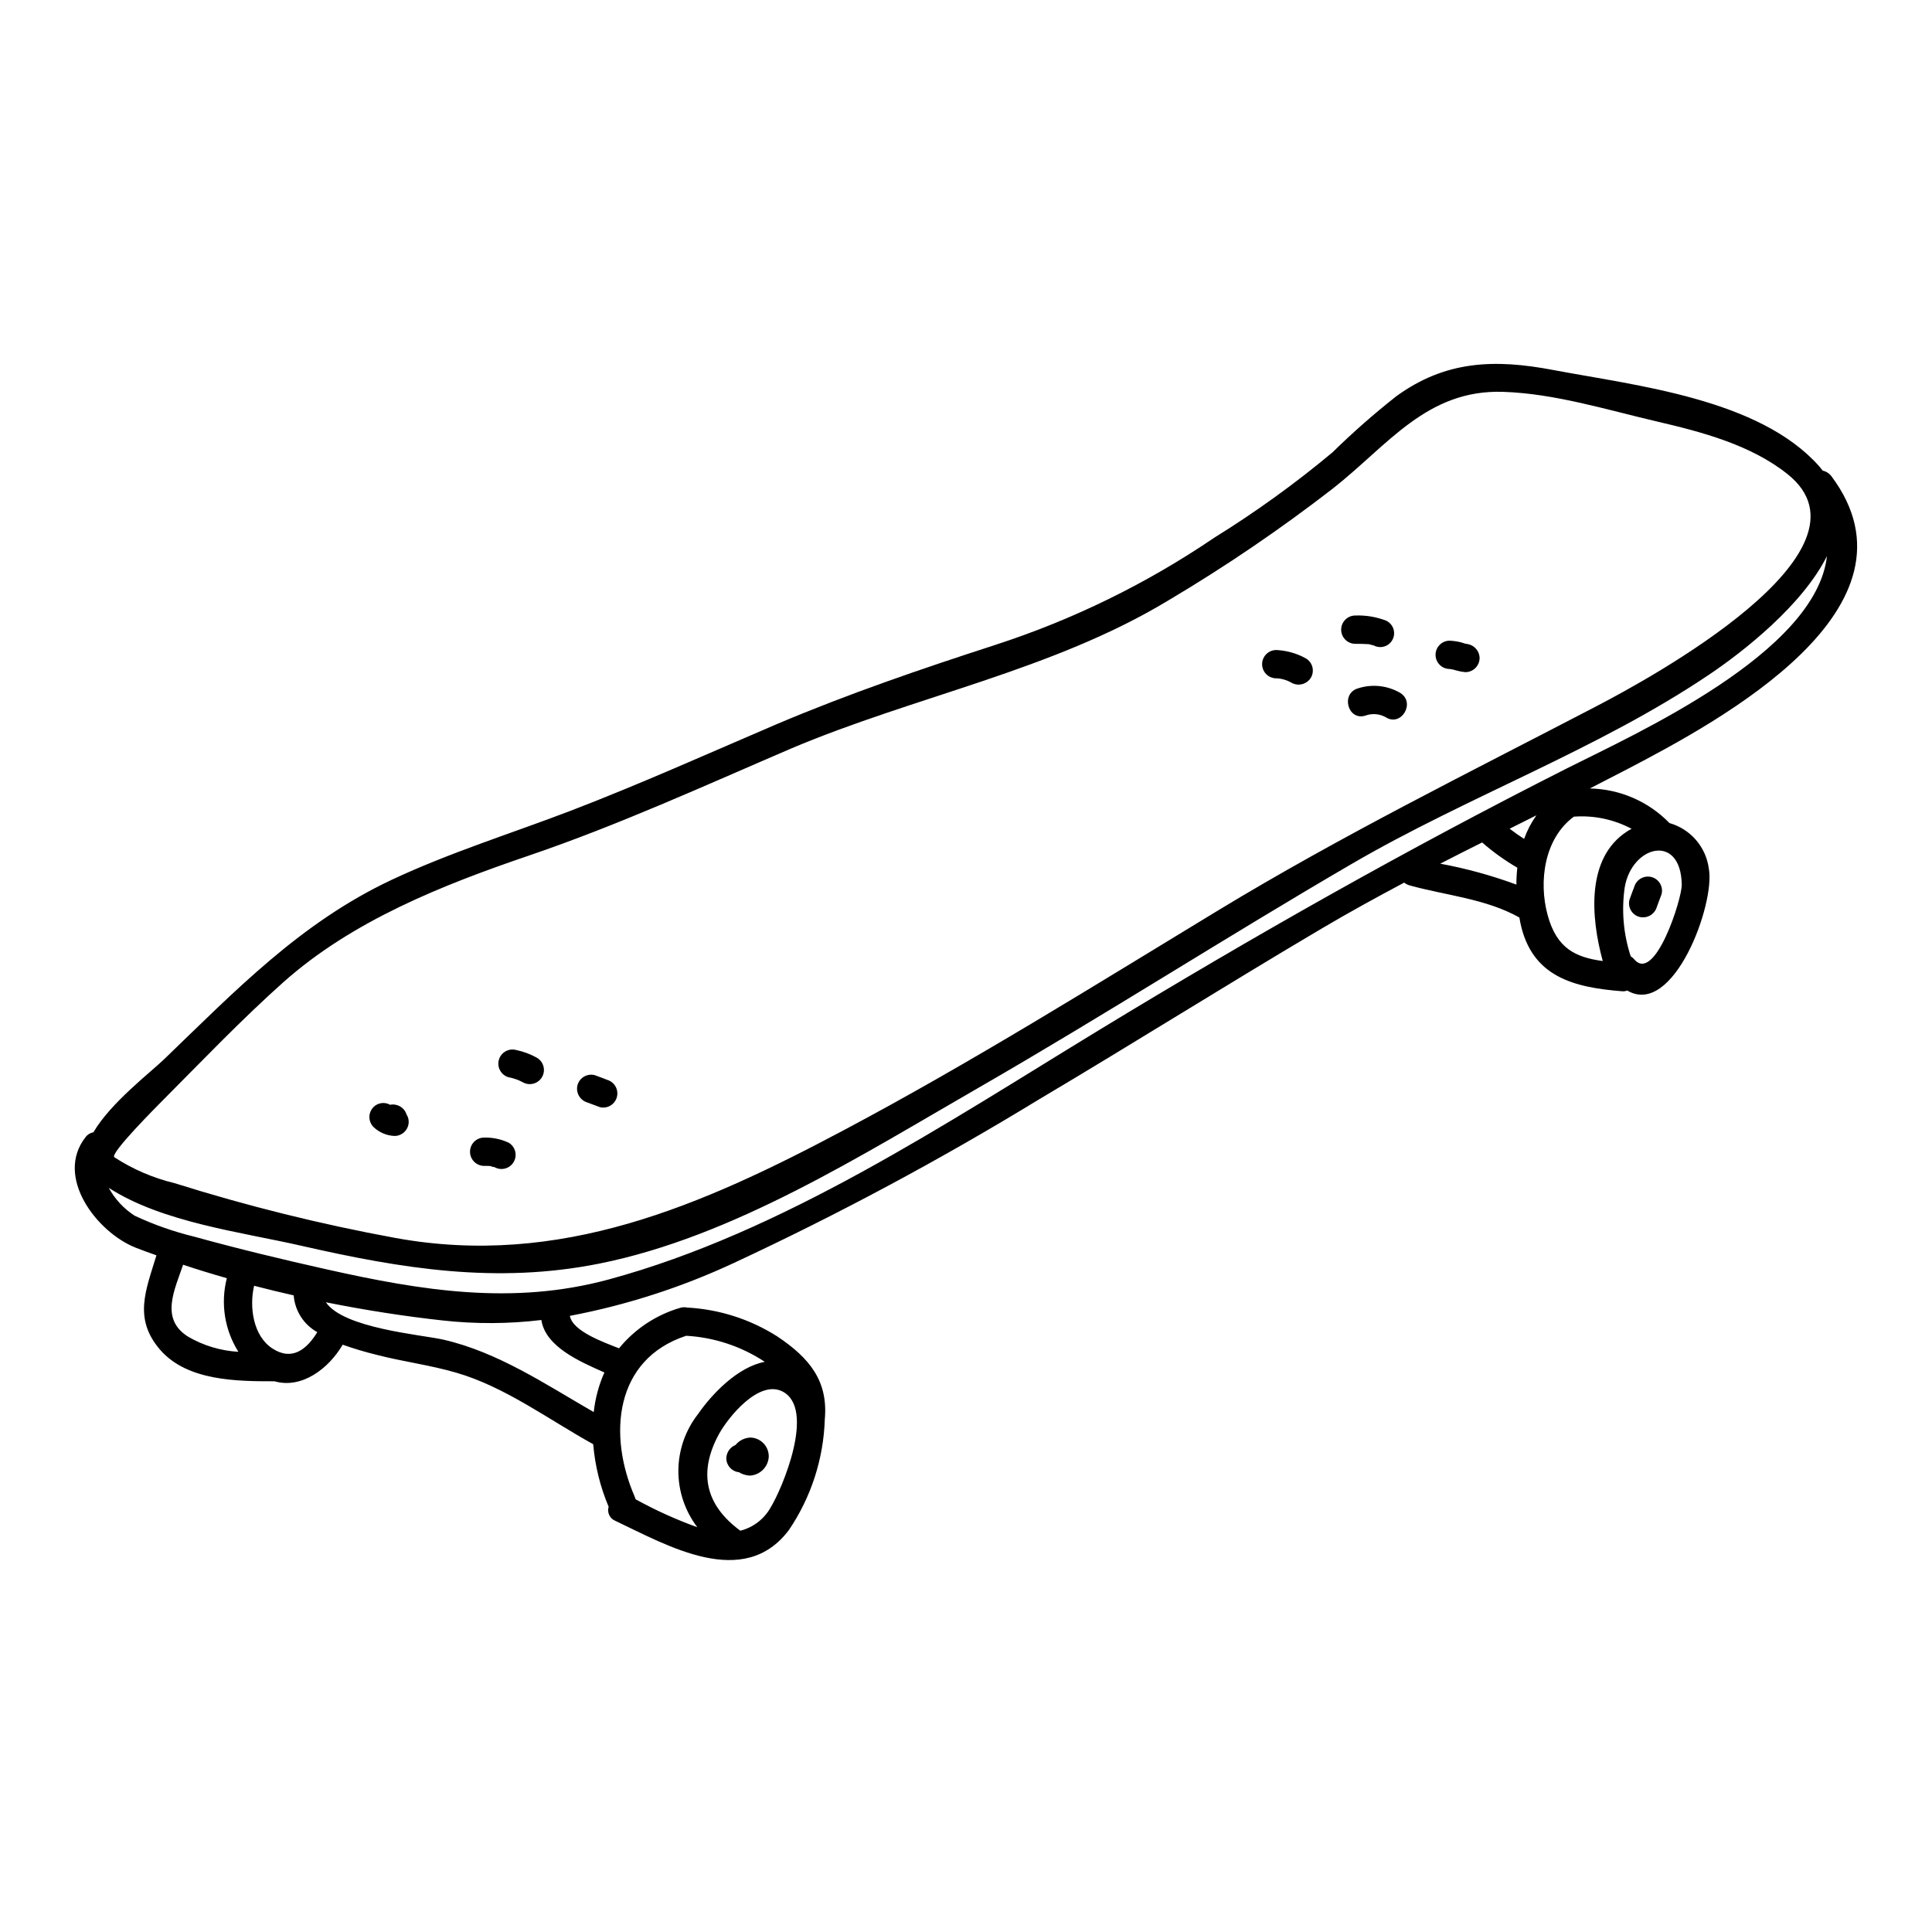 <?xml version="1.0" encoding="UTF-8"?>
<!-- Uploaded to: SVG Repo, www.svgrepo.com, Generator: SVG Repo Mixer Tools -->
<svg fill="#000000" width="800px" height="800px" version="1.1" viewBox="144 144 512 512" xmlns="http://www.w3.org/2000/svg">
 <g>
  <path d="m629.35 270.21c26.078 34.906-29.379 64.734-54.316 77.734-3.223 1.676-6.477 3.348-9.703 5.004v0.004c7.969 0.156 15.555 3.453 21.105 9.172 2.731 0.777 5.176 2.336 7.027 4.488 1.855 2.152 3.035 4.801 3.398 7.617 1.727 9.301-9.375 39.477-21.629 32.273-0.391 0.152-0.809 0.223-1.227 0.203-12.926-1-24.105-3.801-27.102-18.176-0.074-0.453-0.148-0.93-0.25-1.379-8.875-4.977-19.352-5.824-29.055-8.5l-0.004-0.004c-0.535-0.145-1.035-0.398-1.473-0.746-7.328 3.902-14.629 7.898-21.777 12.125-25.145 14.855-49.867 30.41-74.98 45.312-26.137 15.965-53.148 30.445-80.914 43.375-13.84 6.449-28.426 11.156-43.43 14.004 0.746 4.125 9.023 7.004 13.023 8.602h0.004c4.191-5.133 9.84-8.871 16.203-10.727 0.609-0.184 1.254-0.207 1.875-0.07 8.465 0.457 16.668 3.082 23.828 7.625 8.629 5.754 13.551 11.879 12.625 22.008v-0.004c-0.332 10.473-3.625 20.633-9.5 29.305-11.977 15.977-32.227 4.102-45.98-2.402-1.488-0.586-2.273-2.219-1.805-3.75-2.231-5.273-3.609-10.867-4.09-16.57-11.754-6.5-23.328-15.199-36.281-18.953-7-2.051-14.199-2.926-21.254-4.773-2.992-0.734-5.949-1.617-8.852-2.648-3.777 6.422-10.879 11.75-18.055 9.699-9.973 0-23.078-0.074-30.281-8.301-7.227-8.324-3.824-15.828-1.023-25.082-1.852-0.672-3.75-1.324-5.551-2.047-10.281-4.102-21.508-18.777-13.207-29.309h0.004c0.492-0.668 1.23-1.117 2.051-1.246 4.527-7.777 15.051-15.805 18.727-19.352 18.895-18.176 36.156-36.211 60.363-47.582 15.426-7.227 31.488-12.203 47.383-18.277 18.453-7.086 36.457-15.176 54.609-22.953 19.004-8.051 38.23-14.625 57.859-20.98v-0.004c20.598-6.672 40.145-16.234 58.055-28.402 10.973-6.797 21.449-14.355 31.359-22.629 5.375-5.273 11.031-10.246 16.949-14.902 12.988-9.426 25.977-9.902 41.504-6.949 22.129 4.176 54.66 7.625 70.539 25.527 0.352 0.395 0.621 0.789 0.926 1.148v0.004c0.93 0.195 1.754 0.727 2.32 1.488zm-62.07 60.836c13.449-7.004 76.086-40.934 50.434-61.402-9.754-7.773-22.73-11.176-34.637-13.953-13.277-3.098-27.078-7.398-40.707-7.848-20.227-0.676-30.504 14.102-45.031 25.527v0.004c-13.934 10.801-28.527 20.73-43.691 29.727-30.652 18.555-67.137 25.355-99.977 39.258-23.004 9.875-45.785 20.301-69.512 28.379-22.902 7.801-46.762 17.25-65.086 33.578-11.102 9.902-21.703 21.008-32.203 31.555-1.148 1.18-13.828 13.828-12.574 14.805h0.004c4.891 3.188 10.297 5.512 15.977 6.875 19.199 6.043 38.754 10.898 58.555 14.527 43.559 7.926 81.082-8.527 118.8-28.578 33.906-18.004 66.41-38.355 99.215-58.254 32.809-19.895 66.516-36.523 100.44-54.199zm60.91-39.73c-6.555 13.148-22.328 25.449-31.094 31.355-29.578 19.977-63.961 32.273-94.762 50.207-33.203 19.324-65.535 40.105-98.84 59.285-30.961 17.816-65.168 39.605-100.67 46.703-27.305 5.453-52.309 1.352-78.965-4.723-15.703-3.602-36.879-6.176-51.035-15.352 1.633 2.996 3.988 5.531 6.852 7.379 5.094 2.387 10.41 4.254 15.879 5.578 11.629 3.223 23.328 6.027 35.082 8.66 25.105 5.629 49.23 9.551 74.633 2.676 46.18-12.5 89.488-41.453 130.02-66.125 40.672-24.727 81.414-47.832 123.92-69.316 18.078-9.121 66.109-30.574 68.961-56.328zm-51.102 106.91c5.477 6.481 12.68-16.074 12.594-19.801-0.25-13.754-13.277-10.375-15.125 0.789l0.004-0.004c-0.879 6.121-0.332 12.355 1.598 18.23 0.352 0.203 0.668 0.473 0.93 0.785zm-1.875-33.906c0.395-0.246 0.789-0.477 1.18-0.672h0.004c-4.691-2.504-10-3.621-15.305-3.227-7.824 5.75-9.402 17.129-6.949 26.105 2.402 8.828 7.398 11.18 14.602 12.156-3.18-11.629-4.43-27.359 6.473-34.359zm-24.055-4.25c-2.363 1.18-4.723 2.363-7.086 3.543 1.227 0.949 2.5 1.848 3.824 2.699h0.008c0.797-2.219 1.891-4.32 3.258-6.242zm-5.301 18.355h0.004c-0.004-1.496 0.078-2.988 0.246-4.477-3.312-1.926-6.438-4.168-9.324-6.691-3.699 1.836-7.402 3.711-11.102 5.625 6.871 1.27 13.625 3.125 20.18 5.543zm-197.71 165.2c3.176-5.117 12.152-26.43 3.148-30.906-6.25-3.078-14.301 6.824-16.777 11.352-5.512 10.152-3.621 18.75 5.68 25.586l0.004-0.004c3.356-0.852 6.227-3.027 7.949-6.027zm-19.129-24.93c3.723-5.375 10.5-12.426 17.652-13.801h0.004c-6.211-4.102-13.398-6.481-20.828-6.902-19.004 6.227-20.777 26.305-13.625 42.684 0.098 0.223 0.148 0.426 0.223 0.648 5.246 2.898 10.715 5.375 16.355 7.406-3.297-4.324-5.066-9.621-5.023-15.059 0.039-5.438 1.887-10.707 5.246-14.98zm-27.68-0.473 0.008-0.004c0.391-3.625 1.344-7.168 2.824-10.504-6.375-2.82-15.629-6.773-16.703-13.902-8.676 1.047-17.445 1.086-26.133 0.125-10.023-1.098-20.504-2.723-30.977-4.824 4.723 6.926 25.227 8.578 31.129 9.902 14.504 3.328 27.055 11.824 39.859 19.203zm-73.254-21.184c-3.586-1.996-5.934-5.66-6.254-9.75-3.5-0.789-7-1.637-10.5-2.551v0.051c-1.273 5.477-0.324 13.23 4.902 16.602s9.102 0.145 11.852-4.352zm-23.984-14.25c0.004-0.02 0.012-0.039 0.027-0.051-3.938-1.125-7.801-2.297-11.602-3.574-2.199 6.574-6.25 14.375 1.379 19.102 4.051 2.348 8.598 3.707 13.273 3.977-3.652-5.789-4.766-12.82-3.078-19.453z"/>
  <path d="m581.69 376.43c1.996 0.547 3.172 2.606 2.625 4.602-0.395 1.125-0.875 2.223-1.246 3.348-0.59 1.977-2.637 3.125-4.629 2.602-0.957-0.262-1.766-0.898-2.254-1.762-0.488-0.863-0.609-1.883-0.344-2.836 0.375-1.125 0.852-2.227 1.246-3.348v-0.004c0.574-1.973 2.617-3.129 4.602-2.602z"/>
  <path d="m536.11 318.38c-0.016 2.062-1.684 3.734-3.75 3.75-0.82-0.074-1.633-0.223-2.426-0.449-0.566-0.188-1.152-0.32-1.746-0.395-2.074 0-3.754-1.68-3.754-3.75s1.68-3.75 3.754-3.75c1.02 0.051 2.031 0.199 3.023 0.449 0.352 0.102 0.699 0.227 1.051 0.328 0.277 0.074 1.18 0.148 0.098 0.074v-0.004c2.051 0.043 3.703 1.695 3.75 3.746z"/>
  <path d="m515.08 327.63c4.102 2.551 0.324 9.023-3.801 6.477v-0.004c-1.656-0.957-3.656-1.125-5.453-0.453-4.625 1.43-6.602-5.82-1.969-7.223h0.004c3.738-1.215 7.82-0.781 11.219 1.203z"/>
  <path d="m508 315.02c0 0.051-0.977-0.25-1.125-0.277v0.004c-0.102-0.012-0.203-0.031-0.301-0.055h-0.449c-0.855-0.074-2.953-0.074-2.953-0.074-2.07 0-3.75-1.68-3.75-3.75 0-2.07 1.68-3.75 3.75-3.75 2.773-0.105 5.539 0.355 8.129 1.348 0.91 0.414 1.613 1.18 1.945 2.125 0.332 0.941 0.266 1.98-0.184 2.875-0.449 0.891-1.242 1.562-2.199 1.855-0.957 0.293-1.992 0.188-2.863-0.301z"/>
  <path d="m490.07 318.48c0.855 0.5 1.477 1.324 1.723 2.281 0.25 0.961 0.105 1.98-0.395 2.836-1.066 1.75-3.328 2.344-5.117 1.348-1.199-0.699-2.551-1.105-3.938-1.18-1.016 0.031-2-0.348-2.731-1.055-0.73-0.707-1.141-1.68-1.141-2.695s0.41-1.988 1.141-2.695c0.73-0.707 1.715-1.086 2.731-1.051 2.711 0.141 5.352 0.895 7.727 2.211z"/>
  <path d="m347.73 530.05c-0.148 2.699-2.301 4.856-5 5.004-0.918-0.051-1.812-0.301-2.625-0.723-0.07-0.031-0.133-0.066-0.199-0.105h0.324c-0.152-0.012-0.301-0.035-0.449-0.074-1.867-0.223-3.281-1.793-3.301-3.676 0.027-1.566 0.996-2.961 2.449-3.543 0.977-1.203 2.43-1.922 3.977-1.965 2.727 0.09 4.875 2.356 4.824 5.082z"/>
  <path d="m339.88 534.21c0.098 0.102-0.223 0.023 0 0z"/>
  <path d="m304.97 430.19c1.926 0.598 3.035 2.617 2.504 4.562-0.527 1.949-2.508 3.129-4.473 2.664-1.125-0.395-2.227-0.852-3.348-1.25h-0.004c-1.973-0.59-3.125-2.637-2.602-4.625 0.562-1.984 2.613-3.144 4.602-2.602 1.125 0.375 2.219 0.848 3.32 1.25z"/>
  <path d="m286.29 424.32c1.785 1.043 2.391 3.336 1.348 5.125-1.043 1.785-3.336 2.391-5.125 1.348-1.156-0.621-2.406-1.059-3.699-1.297-1.996-0.555-3.164-2.617-2.613-4.613s2.617-3.168 4.613-2.613c1.922 0.395 3.769 1.086 5.477 2.051z"/>
  <path d="m275.04 453.3c0 0.047-1.352-0.277-0.902-0.277-0.625-0.051-1.18-0.051-1.828-0.051-2.07 0-3.75-1.68-3.75-3.75s1.68-3.75 3.75-3.75c2.238-0.055 4.453 0.406 6.481 1.348 1.777 1.043 2.383 3.324 1.348 5.106-1.031 1.785-3.312 2.398-5.098 1.375z"/>
  <path d="m251.71 439.29c0.391 0.594 0.598 1.289 0.598 2.004-0.008 2.066-1.684 3.742-3.754 3.746-2.082-0.082-4.062-0.922-5.57-2.363-1.453-1.465-1.453-3.828 0-5.297 1.164-1.164 2.965-1.41 4.398-0.602 1.867-0.379 3.727 0.691 4.332 2.5z"/>
 </g>
</svg>